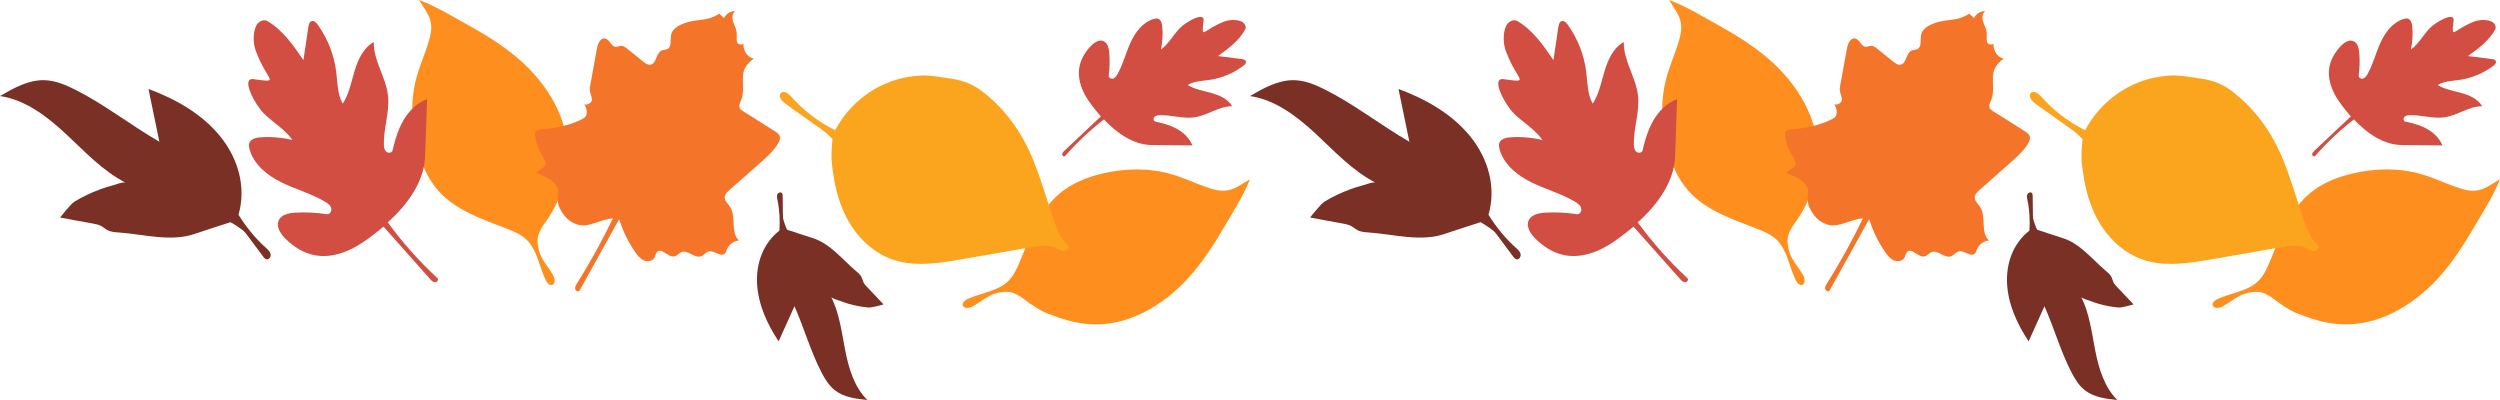 <?xml version="1.0" encoding="UTF-8"?>
<!DOCTYPE svg PUBLIC '-//W3C//DTD SVG 1.0//EN'
          'http://www.w3.org/TR/2001/REC-SVG-20010904/DTD/svg10.dtd'>
<svg height="160.0" preserveAspectRatio="xMidYMid meet" version="1.0" viewBox="0.0 0.0 1000.0 160.0" width="1000.0" xmlns="http://www.w3.org/2000/svg" xmlns:xlink="http://www.w3.org/1999/xlink" zoomAndPan="magnify"
><g id="change1_1"
  ><path d="m168.701,24.622c1.013-2.796,2.072-5.578,2.9-8.433.56-1.932,1.017-3.931.88-5.938-.277-4.077-2.905-6.928-4.841-10.251,6.95,2.588,13.857,6.854,20.362,10.463,6.751,3.745,13.323,7.882,19.207,12.913,11.801,10.091,20.884,24.836,19.791,40.359-.433,6.138-1.702,10.037-3.665,15.867-1.079,3.204-3.566,7.062-5.538,9.805-.988,1.375-1.705,2.644-2.331,4.219-1.034,2.601-.093,6.994,1.235,9.456s3.19,4.6,4.561,7.039c.737,1.31.995,3.484-.459,3.851-1.077.272-1.97-.838-2.466-1.835-2.672-5.369-3.318-11.954-7.595-16.148-2.275-2.231-5.307-3.48-8.277-4.623-9.763-3.758-20.21-7.246-27.153-15.092-4.173-4.716-6.729-10.678-8.352-16.772-2.427-9.114-2.881-18.857-.49-27.981.613-2.339,1.406-4.623,2.23-6.897Z" fill="#fe8e1d"
  /></g
  ><g id="change1_2"
  ><path d="m475.451,72.124c2.758,1.09,5.501,2.226,8.323,3.131,1.909.613,3.888,1.123,5.89,1.039,4.068-.171,6.976-2.733,10.336-4.589-2.759,6.906-7.189,13.725-10.953,20.157-3.907,6.676-8.199,13.162-13.363,18.934-10.359,11.577-25.282,20.305-40.712,18.802-6.102-.595-9.951-1.971-15.706-4.093-3.163-1.166-6.94-3.763-9.62-5.813-1.344-1.028-2.588-1.78-4.14-2.45-2.563-1.106-6.963-.276-9.45.992-2.487,1.269-4.665,3.08-7.129,4.392-1.324.705-3.496.907-3.824-.561-.242-1.087.887-1.955,1.892-2.426,5.417-2.541,11.992-3.017,16.281-7.198,2.282-2.224,3.605-5.234,4.821-8.184,3.998-9.697,7.745-20.089,15.742-26.851,4.806-4.063,10.811-6.473,16.922-7.942,9.14-2.197,18.856-2.397,27.879.24,2.314.676,4.567,1.532,6.811,2.418Z" fill="#fe8e1d"
  /></g
  ><g id="change2_1"
  ><path d="m40.491,90.415c-1.052-.571-2.252-.794-3.429-1.009-2.26-.413-4.52-.826-6.781-1.238-1.594-.291-6.223-1.163-6.223-1.163,0,0,4.123-5.372,5.753-6.361,3.223-1.954,6.636-3.594,10.173-4.89,1.711-.627,3.452-1.174,5.215-1.636.931-.244,4.14-1.508,4.987-1.073-9.153-4.702-16.294-12.46-23.836-19.475-7.542-7.015-16.179-13.647-26.351-15.153,5.502-3.201,11.373-6.502,17.731-6.345,4.306.107,8.407,1.81,12.258,3.745,11.828,5.943,22.303,14.26,33.766,20.884-1.454-7.039-2.907-14.079-4.361-21.118,10.792,3.996,21.21,9.851,28.528,18.76,7.318,8.908,10.7,20.481,7.474,31.563,2.877,4.634,6.856,9.602,10.945,13.202.786.693,1.637,1.433,1.884,2.453.247,1.02-.504,2.326-1.54,2.179-.624-.088-1.067-.636-1.445-1.143-2.181-2.928-4.362-5.856-6.543-8.784-.851-1.142-1.351-1.564-2.507-2.393-2.539-1.821-3.979-2.536-3.979-2.536,0,0-11.096,3.538-14.039,4.582-9.68,3.433-20.272.3-30.511-.46-1.585-.118-3.231-.192-4.641-.93-.846-.442-1.56-1.103-2.386-1.581-.047-.027-.095-.054-.144-.08Z" fill="#7b3026"
  /></g
  ><g id="change3_1"
  ><path d="m216.787,51.726c5.256-.401,10.309-1.446,15.14-3.626.756-.341,1.518-.716,2.104-1.304,1.215-1.219.608-3.651-.351-5.081,1.147.503,3.113-.601,3.083-1.856-.029-1.256-.701-2.416-.825-3.666-.078-.787.065-1.578.206-2.356.883-4.843,1.766-9.687,2.65-14.53.341-1.872,1.399-4.277,3.26-3.912,1.818.356,2.392,3.232,4.241,3.348.727.046,1.408-.385,2.135-.412.927-.034,1.737.58,2.46,1.162,2.151,1.733,4.302,3.466,6.453,5.199.823.663,1.785,1.367,2.828,1.201,2.464-.391,2.168-4.647,4.446-5.668.763-.342,1.681-.232,2.413-.637,1.763-.975,1.006-3.635,1.404-5.615.622-3.094,4.189-4.444,7.227-5.259,4.019-1.077,7.48-.271,12.056-3.232.636.589,1.273,1.178,1.909,1.768.752-1.733,2.644-2.896,4.524-2.781-1.222.795-1.372,2.565-.976,3.972.396,1.407,1.197,2.691,1.437,4.133.208,1.25-.02,2.535.114,3.795.134,1.26,1.143,1.696,2.692,1.238-.27,2.446,1.597,5.44,4.055,5.825-3.109,2.471-4.219,4.332-4.315,7.397-.095,3.065.494,6.268-.653,9.11-.439,1.088-1.126,2.301-.595,3.346.265.522.782.858,1.277,1.169,4.215,2.655,8.43,5.31,12.644,7.965.861.542,1.787,1.167,2.074,2.146.301,1.022-.195,2.1-.757,3.005-1.835,2.954-4.476,5.299-7.079,7.599-4.111,3.633-8.221,7.265-12.332,10.898-.856.757-1.776,1.637-1.848,2.78-.096,1.516,1.299,2.636,2.135,3.902,2.614,3.959.031,10.309,3.586,13.444-2.097.157-4.048,1.587-4.837,3.543-.244.606-.404,1.285-.885,1.727-1.643,1.511-4.118-1.382-6.297-.915-1.237.266-2.012,1.561-3.207,1.978-2.583.902-5.217-2.668-7.77-1.684-1.039.401-1.745,1.493-2.833,1.728-2.485.535-5.04-3.591-6.895-1.847-.626.589-.658,1.568-1.068,2.325-.768,1.419-2.775,1.751-4.256,1.118-1.481-.633-2.534-1.965-3.454-3.291-2.806-4.042-4.984-8.522-6.431-13.23-5.216,9.415-10.432,18.83-15.649,28.244-.099.178-.201.361-.36.489-.58.469-1.506-.154-1.607-.895s.316-1.441.713-2.072c5.282-8.398,10.09-17.097,14.393-26.041-4.9.21-9.636,3.929-14.304,2.417-3.615-1.171-5.707-3.74-7.266-7.217-.381-.85-.62-3.018-.512-3.944.069-.597.227-1.919.17-2.517-.061-.641-.554-1.689-.965-2.184-2.065-2.49-3.53-2.985-7.886-4.815,1.254-1.021,3.951-2.495,3.885-3.656-.066-1.16-.774-2.166-1.38-3.157-1.258-2.061-2.159-4.34-2.661-6.704-.071-.333-.129-.639-.172-.919-.318-2.081.207-2.761,2.708-2.952Z" fill="#f47529"
  /></g
  ><g id="change4_1"
  ><path d="m161.397,48.088c2.177-3.715,5.4-6.946,9.433-8.424-.26,7.591-.521,15.183-.781,22.774-.358,10.435-7.195,19.552-14.944,26.518,5.894,8.063,12.564,15.554,19.887,22.335.597.553-.153,1.645-.965,1.618-.812-.027-1.447-.682-1.988-1.291-6.209-6.988-12.418-13.976-18.627-20.964-3.949,3.209-7.937,6.443-12.472,8.742-4.535,2.3-9.722,3.622-14.729,2.757-4.685-.809-8.904-3.486-12.239-6.887-1.867-1.904-3.588-4.655-2.501-7.093,1.041-2.335,4.018-2.955,6.563-3.104,4.253-.25,8.532-.041,12.74.623,1.174.185,2.037-1.327,1.695-2.47-.342-1.143-1.402-1.898-2.424-2.509-5.473-3.271-11.735-4.953-17.458-7.761-5.723-2.808-11.216-7.227-12.799-13.421-.184-.719-.31-1.486-.098-2.198.526-1.758,2.717-2.293,4.541-2.414,4.266-.282,8.575.084,12.734,1.082-2.941-4.242-7.605-6.903-11.305-10.497-3.699-3.595-9.442-14.514-4.337-13.843,11.29,1.483,5.51,1.097.94-11.473-1.026-2.822-1.14-7.015.202-9.862.78-1.655,2.907-2.811,4.484-1.892,6.172,3.599,10.397,9.714,14.417,15.634.66-4.438,1.321-8.876,1.981-13.314.137-.921.416-2.018,1.302-2.294.956-.298,1.842.591,2.428,1.405,4.005,5.571,6.584,12.166,7.425,18.984.53,4.296.438,8.867,2.591,12.618,2.561-3.947,3.422-8.722,4.786-13.23s3.543-9.154,7.646-11.441c-.228,7.362,4.76,13.917,5.651,21.228.798,6.545-1.751,13.065-1.638,19.659.018,1.057.15,2.216.91,2.948s2.328.589,2.568-.44c.717-3.075,1.567-6.149,2.826-9.034.459-1.052.973-2.078,1.554-3.071Z" fill="#d24d42"
  /></g
  ><g id="change2_2"
  ><path d="m345.363,112.853c.368.775.968,1.41,1.558,2.032l3.397,3.581c.799.842,3.107,3.302,3.107,3.302,0,0-4.635,1.361-5.991,1.243-2.682-.233-5.341-.728-7.927-1.474-1.252-.361-2.486-.781-3.699-1.259-.64-.252-3.024-.879-3.33-1.487,3.315,6.584,4.186,14.083,5.6,21.322s3.621,14.72,8.865,19.889c-4.521-.476-9.297-1.05-12.903-3.828-2.442-1.881-4.097-4.598-5.51-7.343-4.339-8.431-6.902-17.662-10.745-26.332-2.113,4.681-4.226,9.361-6.339,14.042-4.558-6.869-8.12-14.654-8.61-22.892-.491-8.238,2.409-16.352,8.922-21.39.282-3.892.067-8.443-.785-12.251-.164-.732-.345-1.519-.059-2.213s1.267-1.131,1.804-.608c.323.315.35.818.355,1.271.032,2.613.063,5.226.095,7.839.012,1.019.124,1.474.444,2.442.703,2.125,1.235,3.147,1.235,3.147,0,0,7.894,2.645,10.031,3.286,7.031,2.108,11.836,8.394,17.431,13.159.866.738,1.786,1.476,2.291,2.498.303.613.439,1.297.715,1.921.016.036.032.072.049.107Z" fill="#7b3026"
  /></g
  ><g id="change4_2"
  ><path d="m470.787,51.557c2.683,1.496,5.04,3.751,6.162,6.618-5.409-.054-10.818-.108-16.226-.161-7.435-.074-14.045-4.818-19.14-10.254-5.637,4.369-10.853,9.284-15.552,14.655-.383.438-1.174-.081-1.169-.664s.46-1.05.884-1.449c4.866-4.576,9.732-9.152,14.598-13.728-2.353-2.776-4.726-5.579-6.442-8.792-1.716-3.212-2.749-6.91-2.221-10.516.494-3.374,2.326-6.447,4.688-8.899,1.322-1.372,3.251-2.655,5.006-1.918,1.681.706,2.174,2.83,2.325,4.653.252,3.046.178,6.119-.22,9.148-.111.846.981,1.438,1.788,1.172s1.327-1.039,1.743-1.782c2.233-3.983,3.32-8.504,5.219-12.658s4.948-8.172,9.33-9.415c.509-.144,1.053-.249,1.563-.109,1.26.346,1.68,1.909,1.798,3.215.276,3.055.09,6.152-.547,9.152,2.968-2.184,4.781-5.576,7.275-8.292,2.494-2.716,10.167-7.027,9.779-3.353-.858,8.123-.684,3.971,8.184.473,1.991-.785,4.974-.941,7.024-.028,1.192.53,2.052,2.036,1.425,3.183-2.454,4.49-6.733,7.628-10.877,10.615,3.171.396,6.342.792,9.513,1.187.658.082,1.444.263,1.656.894.229.68-.388,1.331-.958,1.766-3.896,2.97-8.546,4.936-13.385,5.658-3.049.455-6.304.47-8.937,2.08,2.855,1.768,6.269,2.302,9.502,3.201s6.579,2.381,8.279,5.284c-5.245-.035-9.824,3.658-15.013,4.425-4.646.687-9.332-1.027-14.024-.83-.752.031-1.575.147-2.083.705-.508.558-.379,1.68.358,1.834,2.202.46,4.405,1.016,6.481,1.869.757.311,1.497.661,2.213,1.061Z" fill="#d24d42"
  /></g
  ><g id="change5_1"
  ><path d="m380.477,104.422c1.461-.232,2.915-.482,4.357-.733,9.234-1.608,18.468-3.216,27.702-4.824,3.389-.59,7.048-1.145,10.13.388.937.466,1.834,1.128,2.878,1.184s2.214-.921,1.84-1.902c-.129-.337-.407-.591-.665-.842-2.69-2.618-4.07-6.276-5.279-9.836-2.814-8.286-5.151-16.751-8.548-24.814-4.481-10.635-11.2-19.931-20.482-26.856-4.334-3.233-8.573-4.324-13.803-5.019-3.32-.441-6.464-1.097-9.844-.971-4.831.18-9.634,1.204-14.104,3.057-8.761,3.633-16.183,10.426-20.593,18.849-6.664-3.3-12.682-7.909-17.613-13.489-1.066-1.206-2.865-2.539-4.048-1.448-1.292,1.192.248,3.235,1.68,4.255,4.926,3.508,9.851,7.015,14.777,10.523,1.767,1.258,2.208,1.883,4.135,3.657-.738,8.121-.351,9.588.462,14.951,1.07,7.055,3.3,14.01,7.202,19.976,3.902,5.966,9.557,10.898,16.27,13.247,7.501,2.625,15.619,1.907,23.545.648Z" fill="#fba51e"
  /></g
  ><g id="change1_3"
  ><path d="m668.701,24.622c1.013-2.796,2.073-5.578,2.9-8.433.56-1.932,1.017-3.931.88-5.938-.277-4.077-2.905-6.928-4.841-10.251,6.95,2.588,13.857,6.854,20.362,10.463,6.751,3.745,13.323,7.882,19.207,12.913,11.801,10.091,20.884,24.836,19.791,40.359-.433,6.138-1.702,10.037-3.665,15.867-1.079,3.204-3.566,7.062-5.538,9.805-.988,1.375-1.705,2.644-2.331,4.219-1.034,2.601-.093,6.994,1.235,9.456s3.19,4.6,4.561,7.039c.737,1.31.995,3.484-.459,3.851-1.077.272-1.97-.838-2.466-1.835-2.672-5.369-3.318-11.954-7.595-16.148-2.275-2.231-5.307-3.48-8.277-4.623-9.763-3.758-20.21-7.246-27.153-15.092-4.173-4.716-6.729-10.678-8.352-16.772-2.427-9.114-2.881-18.857-.49-27.981.613-2.339,1.406-4.623,2.23-6.897Z" fill="#fe8e1d"
  /></g
  ><g id="change1_4"
  ><path d="m975.451,72.124c2.758,1.09,5.501,2.226,8.323,3.131,1.909.613,3.888,1.123,5.89,1.039,4.068-.171,6.976-2.733,10.336-4.589-2.759,6.906-7.189,13.725-10.953,20.157-3.907,6.676-8.199,13.162-13.363,18.934-10.359,11.577-25.282,20.305-40.712,18.802-6.102-.595-9.951-1.971-15.706-4.093-3.163-1.166-6.94-3.763-9.62-5.813-1.344-1.028-2.588-1.78-4.14-2.45-2.563-1.106-6.963-.276-9.45.992-2.487,1.269-4.665,3.08-7.129,4.392-1.324.705-3.496.907-3.823-.561-.242-1.087.886-1.955,1.892-2.426,5.417-2.541,11.992-3.017,16.281-7.198,2.282-2.224,3.605-5.234,4.821-8.184,3.998-9.697,7.745-20.089,15.742-26.851,4.806-4.063,10.811-6.473,16.922-7.942,9.14-2.197,18.856-2.397,27.879.24,2.314.676,4.567,1.532,6.811,2.418Z" fill="#fe8e1d"
  /></g
  ><g id="change2_3"
  ><path d="m540.491,90.415c-1.052-.571-2.252-.794-3.429-1.009-2.26-.413-4.52-.826-6.781-1.238-1.594-.291-6.223-1.163-6.223-1.163,0,0,4.123-5.372,5.753-6.361,3.223-1.954,6.636-3.594,10.173-4.89,1.711-.627,3.452-1.174,5.215-1.636.931-.244,4.14-1.508,4.987-1.073-9.153-4.702-16.294-12.46-23.836-19.475-7.542-7.015-16.179-13.647-26.351-15.153,5.502-3.201,11.373-6.502,17.731-6.345,4.306.107,8.407,1.81,12.258,3.745,11.828,5.943,22.303,14.26,33.766,20.884-1.454-7.039-2.907-14.079-4.361-21.118,10.792,3.996,21.21,9.851,28.528,18.76,7.318,8.908,10.7,20.481,7.474,31.563,2.877,4.634,6.856,9.602,10.945,13.202.786.693,1.637,1.433,1.884,2.453s-.504,2.326-1.54,2.179c-.624-.088-1.067-.636-1.445-1.143-2.181-2.928-4.362-5.856-6.543-8.784-.851-1.142-1.351-1.564-2.507-2.393-2.539-1.821-3.979-2.536-3.979-2.536,0,0-11.096,3.538-14.039,4.582-9.68,3.433-20.272.3-30.511-.46-1.585-.118-3.231-.192-4.641-.93-.846-.442-1.56-1.103-2.386-1.581-.047-.027-.095-.054-.144-.08Z" fill="#7b3026"
  /></g
  ><g id="change3_2"
  ><path d="m716.787,51.726c5.256-.401,10.309-1.446,15.14-3.626.756-.341,1.518-.716,2.104-1.304,1.215-1.219.608-3.651-.351-5.081,1.147.503,3.113-.601,3.083-1.856-.029-1.256-.701-2.416-.825-3.666-.078-.787.065-1.578.206-2.356.883-4.843,1.766-9.687,2.65-14.53.341-1.872,1.399-4.277,3.26-3.912,1.818.356,2.392,3.232,4.241,3.348.727.046,1.408-.385,2.135-.412.927-.034,1.737.58,2.46,1.162,2.151,1.733,4.302,3.466,6.453,5.199.823.663,1.785,1.367,2.828,1.201,2.464-.391,2.168-4.647,4.446-5.668.763-.342,1.681-.232,2.413-.637,1.763-.975,1.006-3.635,1.404-5.615.622-3.094,4.189-4.444,7.227-5.259,4.019-1.077,7.48-.271,12.056-3.232.636.589,1.273,1.178,1.909,1.768.752-1.733,2.644-2.896,4.524-2.781-1.222.795-1.372,2.565-.976,3.972.396,1.407,1.197,2.691,1.437,4.133.208,1.25-.02,2.535.114,3.795.134,1.26,1.143,1.696,2.692,1.238-.27,2.446,1.597,5.44,4.055,5.825-3.109,2.471-4.219,4.332-4.315,7.397-.095,3.065.494,6.268-.653,9.11-.439,1.088-1.126,2.301-.595,3.346.265.522.782.858,1.277,1.169,4.215,2.655,8.43,5.31,12.644,7.965.861.542,1.787,1.167,2.074,2.146.301,1.022-.195,2.1-.757,3.005-1.835,2.954-4.476,5.299-7.079,7.599-4.111,3.633-8.221,7.265-12.332,10.898-.856.757-1.776,1.637-1.848,2.78-.096,1.516,1.299,2.636,2.135,3.902,2.614,3.959.031,10.309,3.586,13.444-2.097.157-4.048,1.587-4.837,3.543-.244.606-.404,1.285-.885,1.727-1.643,1.511-4.118-1.382-6.297-.915-1.237.266-2.012,1.561-3.207,1.978-2.583.902-5.217-2.668-7.77-1.684-1.039.401-1.745,1.493-2.833,1.728-2.485.535-5.04-3.591-6.895-1.847-.626.589-.658,1.568-1.068,2.325-.768,1.419-2.775,1.751-4.256,1.118-1.48-.633-2.534-1.965-3.454-3.291-2.806-4.042-4.984-8.522-6.431-13.23-5.216,9.415-10.432,18.83-15.649,28.244-.099.178-.202.361-.36.489-.58.469-1.506-.154-1.607-.895-.101-.74.316-1.441.713-2.072,5.282-8.398,10.09-17.097,14.393-26.041-4.9.21-9.636,3.929-14.304,2.417-3.615-1.171-5.707-3.74-7.266-7.217-.381-.85-.62-3.018-.512-3.944.069-.597.227-1.919.17-2.517-.061-.641-.554-1.689-.964-2.184-2.065-2.49-3.53-2.985-7.886-4.815,1.254-1.021,3.951-2.495,3.885-3.656s-.774-2.166-1.38-3.157c-1.258-2.061-2.159-4.34-2.661-6.704-.071-.333-.129-.639-.172-.919-.318-2.081.207-2.761,2.708-2.952Z" fill="#f47529"
  /></g
  ><g id="change4_3"
  ><path d="m661.397,48.088c2.177-3.715,5.4-6.946,9.433-8.424-.26,7.591-.521,15.183-.781,22.774-.358,10.435-7.195,19.552-14.944,26.518,5.894,8.063,12.564,15.554,19.887,22.335.597.553-.153,1.645-.965,1.618-.812-.027-1.447-.682-1.988-1.291-6.209-6.988-12.418-13.976-18.627-20.964-3.949,3.209-7.937,6.443-12.472,8.742-4.535,2.3-9.722,3.622-14.729,2.757-4.685-.809-8.904-3.486-12.239-6.887-1.867-1.904-3.588-4.655-2.501-7.093,1.041-2.335,4.018-2.955,6.563-3.104,4.253-.25,8.532-.041,12.74.623,1.174.185,2.037-1.327,1.695-2.47-.342-1.143-1.402-1.898-2.424-2.509-5.473-3.271-11.735-4.953-17.458-7.761-5.723-2.808-11.216-7.227-12.799-13.421-.184-.719-.31-1.486-.098-2.198.526-1.758,2.717-2.293,4.541-2.414,4.266-.282,8.575.084,12.734,1.082-2.941-4.242-7.605-6.903-11.305-10.497-3.699-3.595-9.442-14.514-4.337-13.843,11.29,1.483,5.51,1.097.94-11.473-1.026-2.822-1.14-7.015.202-9.862.78-1.655,2.907-2.811,4.484-1.892,6.172,3.599,10.397,9.714,14.417,15.634.66-4.438,1.321-8.876,1.981-13.314.137-.921.416-2.018,1.302-2.294.956-.298,1.842.591,2.428,1.405,4.005,5.571,6.584,12.166,7.425,18.984.53,4.296.438,8.867,2.591,12.618,2.561-3.947,3.422-8.722,4.786-13.23s3.543-9.154,7.646-11.441c-.228,7.362,4.76,13.917,5.651,21.228.798,6.545-1.751,13.065-1.638,19.659.018,1.057.15,2.216.91,2.948.76.732,2.328.589,2.567-.44.717-3.075,1.567-6.149,2.826-9.034.459-1.052.973-2.078,1.554-3.071Z" fill="#d24d42"
  /></g
  ><g id="change2_4"
  ><path d="m845.363,112.853c.368.775.968,1.41,1.558,2.032l3.397,3.581c.799.842,3.107,3.302,3.107,3.302,0,0-4.635,1.361-5.991,1.243-2.682-.233-5.34-.728-7.927-1.474-1.252-.361-2.486-.781-3.699-1.259-.64-.252-3.024-.879-3.33-1.487,3.315,6.584,4.186,14.083,5.6,21.322s3.621,14.72,8.865,19.889c-4.521-.476-9.297-1.05-12.903-3.828-2.442-1.881-4.097-4.598-5.51-7.343-4.339-8.431-6.902-17.662-10.745-26.332-2.113,4.681-4.226,9.361-6.339,14.042-4.558-6.869-8.12-14.654-8.61-22.892-.491-8.238,2.409-16.352,8.922-21.39.282-3.892.067-8.443-.785-12.251-.164-.732-.345-1.519-.059-2.213s1.267-1.131,1.804-.608c.323.315.35.818.355,1.271.032,2.613.063,5.226.095,7.839.012,1.019.124,1.474.444,2.442.703,2.125,1.235,3.147,1.235,3.147,0,0,7.894,2.645,10.031,3.286,7.031,2.108,11.836,8.394,17.431,13.159.866.738,1.786,1.476,2.291,2.498.303.613.439,1.297.715,1.921.016.036.032.072.049.107Z" fill="#7b3026"
  /></g
  ><g id="change4_4"
  ><path d="m970.787,51.557c2.683,1.496,5.04,3.751,6.162,6.618-5.409-.054-10.818-.108-16.226-.161-7.435-.074-14.045-4.818-19.14-10.254-5.637,4.369-10.853,9.284-15.552,14.655-.383.438-1.173-.081-1.169-.664s.46-1.05.884-1.449c4.866-4.576,9.732-9.152,14.598-13.728-2.354-2.776-4.726-5.579-6.442-8.792-1.716-3.212-2.749-6.91-2.221-10.516.494-3.374,2.326-6.447,4.688-8.899,1.322-1.372,3.251-2.655,5.006-1.918,1.681.706,2.174,2.83,2.325,4.653.252,3.046.178,6.119-.22,9.148-.111.846.981,1.438,1.788,1.172s1.327-1.039,1.743-1.782c2.233-3.983,3.32-8.504,5.219-12.658s4.948-8.172,9.33-9.415c.509-.144,1.053-.249,1.563-.109,1.261.346,1.68,1.909,1.798,3.215.276,3.055.09,6.152-.547,9.152,2.968-2.184,4.781-5.576,7.275-8.292,2.494-2.716,10.167-7.027,9.779-3.353-.858,8.123-.684,3.971,8.184.473,1.991-.785,4.974-.941,7.024-.028,1.192.53,2.052,2.036,1.425,3.183-2.454,4.49-6.733,7.628-10.877,10.615,3.171.396,6.342.792,9.513,1.187.658.082,1.444.263,1.656.894.229.68-.388,1.331-.958,1.766-3.896,2.97-8.546,4.936-13.385,5.658-3.049.455-6.304.47-8.937,2.08,2.855,1.768,6.269,2.302,9.502,3.201,3.233.899,6.579,2.381,8.279,5.284-5.245-.035-9.824,3.658-15.013,4.425-4.646.687-9.332-1.027-14.024-.83-.752.031-1.575.147-2.083.705s-.379,1.68.358,1.834c2.202.46,4.405,1.016,6.481,1.869.757.311,1.496.661,2.213,1.061Z" fill="#d24d42"
  /></g
  ><g id="change5_2"
  ><path d="m880.477,104.422c1.461-.232,2.915-.482,4.357-.733,9.234-1.608,18.468-3.216,27.702-4.824,3.389-.59,7.048-1.145,10.13.388.937.466,1.834,1.128,2.878,1.184,1.044.056,2.214-.921,1.84-1.902-.129-.337-.407-.591-.665-.842-2.69-2.618-4.07-6.276-5.279-9.836-2.814-8.286-5.151-16.751-8.548-24.814-4.481-10.635-11.2-19.931-20.482-26.856-4.334-3.233-8.573-4.324-13.803-5.019-3.32-.441-6.463-1.097-9.844-.971-4.831.18-9.634,1.204-14.104,3.057-8.761,3.633-16.183,10.426-20.593,18.849-6.664-3.3-12.682-7.909-17.613-13.489-1.066-1.206-2.865-2.539-4.048-1.448-1.292,1.192.248,3.235,1.68,4.255,4.926,3.508,9.851,7.015,14.777,10.523,1.767,1.258,2.208,1.883,4.135,3.657-.738,8.121-.351,9.588.462,14.951,1.07,7.055,3.3,14.01,7.202,19.976,3.902,5.966,9.557,10.898,16.27,13.247,7.501,2.625,15.619,1.907,23.545.648Z" fill="#fba51e"
  /></g
></svg
>
